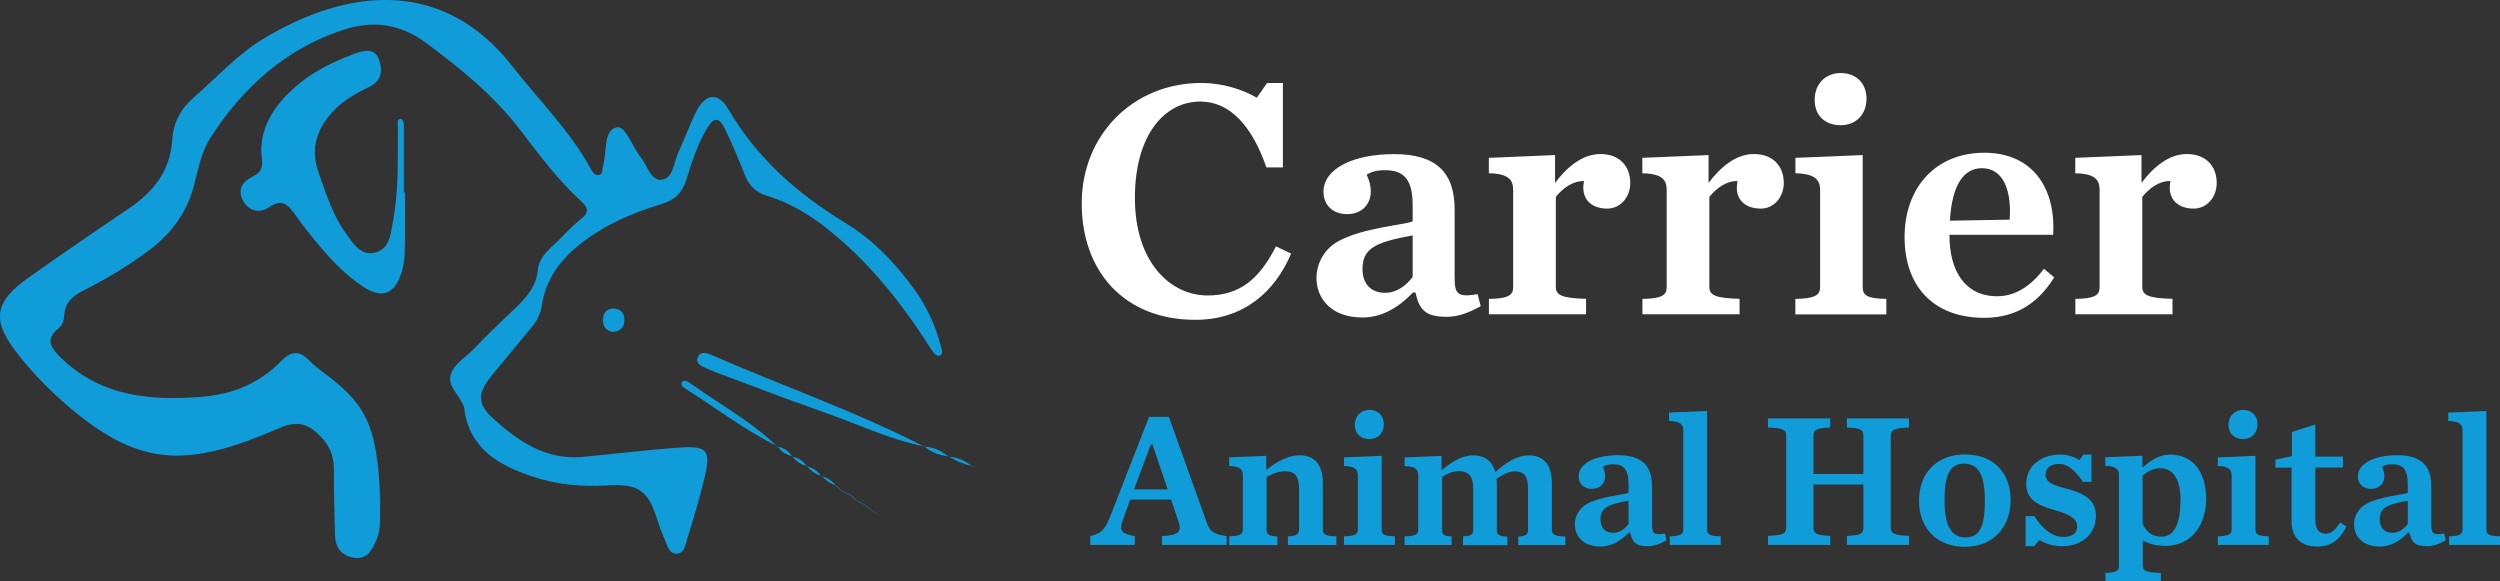 <?xml version="1.0" encoding="UTF-8"?><svg id="Layer_2" xmlns="http://www.w3.org/2000/svg" viewBox="0 0 289.54 67.33"><rect x="0" y="0" width="289.54" height="67.33" fill="#333333" stroke="none"/><defs><style>.cls-1{fill:#fff;}.cls-1,.cls-2{stroke-width:0px;}.cls-2{fill:#0f9cd8;}</style></defs><g id="Layer_1-2"><path class="cls-2" d="M44.04,58c-.12,1.42.22,3.05-.47,4.59-.52,1.18-1.08,2.29-2.66,1.99-1.41-.26-2.08-1.23-2.11-2.62-.07-2.55-.14-5.1-.13-7.65.01-1.75-.71-3.06-1.99-4.19-1.42-1.24-2.58-1.3-4.5-.47-10.21,4.42-15.69,4.49-23.64-2.05-2.34-1.93-4.47-4.07-6.36-6.44-3.22-4.06-2.95-6.14,1.24-9.09,3.78-2.67,7.59-5.29,11.43-7.87,2.89-1.94,4.88-4.39,5.1-8.03.12-1.97,1.02-3.62,2.52-4.91,2.64-2.29,5.05-4.97,8-6.75,10.24-6.19,21.11-6.8,28.88,3.18,3.06,3.94,6.69,7.46,9.09,11.9.19.34.42.72.81.69.65-.05.47-.67.59-1.08.49-1.56-.01-4.04,1.55-4.45,1.03-.28,1.85,2.27,2.84,3.49.75.93,1.15,2.7,2.36,2.58,1.39-.13,1.42-1.98,1.96-3.13.72-1.54,1.29-3.15,2.03-4.67,1.05-2.16,2.57-2.43,3.74-.43,3.32,5.7,8,9.83,13.59,13.23,3.22,1.95,5.87,4.73,8.09,7.84,1.45,2.03,2.42,4.26,3.03,6.66.09.34.19.8-.31.89-.19.03-.5-.23-.65-.44-.44-.61-.82-1.26-1.24-1.89-3.06-4.58-6.53-8.79-10.85-12.25-2.15-1.73-4.49-3.15-7.14-3.95-1.3-.39-2.07-1.15-2.56-2.38-.73-1.84-1.48-3.68-2.36-5.45-.64-1.28-1.25-1.29-1.99-.06-1.14,1.87-1.8,3.95-2.44,6.02-.46,1.47-1.28,2.33-2.82,2.8-3.44,1.05-6.73,2.45-9.58,4.74-2.29,1.84-3.91,4.1-4.34,7.05-.15,1-.57,1.77-1.18,2.5-1.51,1.82-3.01,3.64-4.51,5.46-1.71,2.07-1.91,3.32.04,5.09,2.87,2.61,6.08,4.85,10.32,4.47,3.76-.34,7.5-.82,11.26-1.08,3.27-.23,3.68.3,2.9,3.56-.57,2.38-1.28,4.73-2.01,7.08-.21.67-.31,1.68-1.26,1.65-.87-.03-1.03-.99-1.33-1.66-.3-.69-.58-1.4-.8-2.12-1.12-3.57-2.13-4.34-5.91-4.13-2.95.17-5.82-.08-8.64-1.04-3.95-1.34-7.28-3.24-7.87-7.9-.02-.18-.12-.35-.2-.53-.46-1.11-1.71-1.99-1.36-3.3.35-1.31,1.66-2,2.57-2.94,1.58-1.63,3.2-3.21,4.85-4.77,1.32-1.25,2.48-2.5,2.67-4.48.17-1.71,1.69-2.66,2.78-3.81.71-.75,1.46-1.49,2.27-2.13.95-.75.74-1.31-.04-2.02-2.66-2.43-4.81-5.3-6.98-8.16-3.06-4.01-6.93-7.17-10.97-10.17-3.04-2.25-6.22-2.63-9.64-1.5-6.65,2.2-11.57,6.66-15.3,12.42-.99,1.53-1.43,3.48-1.87,5.31-.8,3.29-2.6,5.79-5.28,7.79-2.35,1.76-4.85,3.28-7.47,4.59-1.26.63-2.24,1.35-2.34,2.89-.03.55-.17,1.16-.64,1.53-1.7,1.33-.82,2.39.29,3.47,4.63,4.51,10.39,4.95,16.36,4.48,3.5-.28,6.63-1.59,9.09-4.12,1.21-1.25,2.18-1.22,3.31-.04.39.41.83.78,1.28,1.11,4.87,3.62,6.62,5.74,6.89,15.08Z"/><path class="cls-2" d="M46.9,22.33c0,2.26.03,4.53-.02,6.79-.02.84-.13,1.71-.39,2.5-.83,2.52-2.31,3.02-4.52,1.53-1.81-1.22-3.35-2.76-4.75-4.42-1.03-1.22-2.06-2.47-2.98-3.78-.83-1.19-1.52-2.04-3.13-.92-1.01.71-2.27.43-2.94-.74-.69-1.22-.17-2.22,1.01-2.8.97-.47,1.3-.96,1.14-2.17-.31-2.44.6-4.64,2.17-6.52,2.31-2.76,5.38-4.41,8.69-5.62.96-.35,2.19-.63,2.69.66.45,1.19.4,2.46-.99,3.16-1.44.72-2.87,1.45-4.02,2.6-2.09,2.1-3.01,4.47-1.95,7.44.85,2.4,1.61,4.85,3.12,6.94.86,1.2,1.76,2.78,3.55,2.24,1.54-.47,1.66-2.11,1.92-3.51.7-3.64.55-7.32.58-11,0-.33-.15-.9.27-.93.42-.03.42.54.42.89.01,2.55,0,5.09,0,7.64.04,0,.08,0,.13,0Z"/><path class="cls-2" d="M107.08,51.71c-4.19-.84-8.02-2.71-12.02-4.1-4.01-1.39-7.96-2.93-11.94-4.41-.44-.16-.87-.36-1.3-.54-.52-.23-1.2-.49-1.04-1.14.24-.94,1.07-.64,1.64-.4,8.19,3.58,16.67,6.51,24.64,10.62l.03-.03Z"/><path class="cls-2" d="M90.08,51.71c-3.79-1.88-7.16-4.44-10.71-6.71-.28-.18-.69-.48-.28-.87.11-.1.55.04.75.18,3.4,2.47,7.17,4.45,10.2,7.43l.04-.04Z"/><path class="cls-2" d="M71.01,38.45c-.91-.14-1.24-.73-1.17-1.57.06-.77.54-1.18,1.28-1.14.73.04,1.19.48,1.2,1.25.01.88-.43,1.37-1.31,1.45Z"/><path class="cls-2" d="M107.05,51.74c1.07.04,2,.45,2.8,1.15l.03-.04c-1.04-.12-2.01-.42-2.81-1.14l-.03.03Z"/><path class="cls-2" d="M112.69,54c-1-.22-1.95-.57-2.8-1.15l-.03.04c1.07.06,1.97.51,2.8,1.15l.04-.04Z"/><path class="cls-2" d="M91.77,52.84c-.72-.15-1.29-.51-1.69-1.13l-.04.04c.76.08,1.31.48,1.69,1.13l.04-.04Z"/><path class="cls-2" d="M93.46,53.98c-.7-.17-1.27-.54-1.69-1.14l-.04.04c.74.12,1.3.5,1.69,1.14l.04-.04Z"/><path class="cls-2" d="M95.15,55.11c-.69-.18-1.25-.57-1.69-1.13l-.04.04c.72.14,1.28.52,1.69,1.13l.04-.04Z"/><path class="cls-2" d="M96.86,56.22c-.69-.18-1.23-.6-1.7-1.11l-.04.04c.7.16,1.26.55,1.71,1.11l.04-.04Z"/><path class="cls-2" d="M112.65,54.04c.08.01.15.03.23.04-.06-.02-.13-.05-.19-.07l-.04.04Z"/><path class="cls-2" d="M98.56,57.35c-.36-.17-.72-.35-1.07-.52l-.04.03c.36.17.72.35,1.07.52l.04-.03Z"/><path class="cls-2" d="M99.16,57.99c.36.18.72.36,1.08.54l.03-.03c-.36-.18-.72-.36-1.08-.54l-.04.03Z"/><path class="cls-2" d="M100.85,59.11c.37.19.74.37,1.11.56h.02c-.37-.2-.73-.39-1.1-.58l-.03.02Z"/><path class="cls-2" d="M96.82,56.26c.21.2.42.41.63.61l.04-.03c-.21-.2-.42-.41-.63-.61l-.04.04Z"/><path class="cls-2" d="M99.19,57.96c-.21-.2-.42-.4-.63-.6l-.04.03c.21.2.42.4.63.6l.04-.03Z"/><path class="cls-2" d="M100.88,59.08c-.2-.2-.41-.39-.61-.59l-.03.03c.2.19.41.39.61.58l.03-.02Z"/><path class="cls-2" d="M101.96,59.66c.19.19.39.38.58.57h0c-.19-.2-.38-.39-.57-.58h-.02Z"/><path class="cls-2" d="M102.54,60.23s0,0,0,0h0Z"/><path class="cls-1" d="M125.28,23.57c0-8.03,6.04-13.96,13.84-13.96,2.5,0,4.81.76,6.44,1.71l1.19-1.71h1.83v9.78h-1.91c-1.67-4.81-4.21-7.63-7.67-7.63-4.06,0-7.56,3.78-7.56,11.17s4.06,11.29,8.43,11.29c3.7,0,6-1.91,7.91-5.69l1.75.84c-1.83,4.33-5.41,7.67-11.09,7.67-8.27,0-13.16-5.65-13.16-13.48Z"/><path class="cls-1" d="M152.47,32.2c0-1.59.83-3.34,2.51-4.25,2.9-1.59,7.52-1.87,8.63-2.31v-1.79c0-3.1-.99-4.14-3.26-4.14-.91,0-1.55.2-2.07.52.28.6.48,1.23.48,1.95,0,1.47-1.03,2.62-2.74,2.62s-2.74-1.11-2.74-2.58c0-2.62,3.3-4.37,8.19-4.37s7,2.15,7,6.4v7.83c0,1.95.28,2.39,2.66,1.99l.36,1.39c-1.47.8-2.58,1.23-3.98,1.23-2.43,0-3.14-.83-3.58-2.82h-.28c-1.59,1.67-3.54,2.9-5.85,2.9-3.66,0-5.33-2.23-5.33-4.57ZM163.61,32.08v-4.81c-4.57.8-5.81,1.63-5.81,3.9,0,1.55.83,2.74,2.62,2.74,1.35,0,2.43-.83,3.18-1.83Z"/><path class="cls-1" d="M172.43,34.62c2.31-.04,2.82-.44,2.82-1.39v-11.21c0-1.19-.52-1.91-2.82-1.95v-1.79l7.67-.32v3.22c1.35-1.79,3.14-3.34,5.25-3.34,2.27,0,3.46,1.47,3.46,3.34,0,1.67-1.15,2.98-2.66,2.98-1.63,0-2.78-.87-2.78-2.43,0-.2.04-.52.08-.76-1.35-.04-2.51.91-3.26,1.83v10.42c0,.95.64,1.31,3.5,1.39v1.79h-11.25v-1.79Z"/><path class="cls-1" d="M190.21,34.62c2.31-.04,2.82-.44,2.82-1.39v-11.21c0-1.19-.52-1.91-2.82-1.95v-1.79l7.67-.32v3.22c1.35-1.79,3.14-3.34,5.25-3.34,2.27,0,3.46,1.47,3.46,3.34,0,1.67-1.15,2.98-2.66,2.98-1.63,0-2.78-.87-2.78-2.43,0-.2.04-.52.08-.76-1.35-.04-2.51.91-3.26,1.83v10.42c0,.95.64,1.31,3.5,1.39v1.79h-11.25v-1.79Z"/><path class="cls-1" d="M207.94,34.62c2.27-.04,2.86-.44,2.86-1.39v-11.21c0-1.19-.6-1.91-2.86-1.95v-1.79l7.79-.32v15.27c0,.95.44,1.35,2.74,1.39v1.79h-10.54v-1.79ZM210.17,11.56c0-1.83,1.23-3.1,3.02-3.1s2.98,1.19,2.98,2.98-1.19,3.06-2.98,3.06-3.02-1.07-3.02-2.94Z"/><path class="cls-1" d="M220.58,27.47c0-5.89,3.74-9.78,9.22-9.78,5.85,0,8.31,4.41,7.99,9.5h-12.01v.08c0,4.1,1.79,7.04,5.53,7.04,2.11,0,3.9-1.19,5.41-3.18l1.19.99c-1.67,2.7-4.14,4.69-8.11,4.69-5.88,0-9.22-3.66-9.22-9.34ZM225.83,25.56l6.92-.12c.24-3.38-.72-5.96-3.22-5.96-2.07,0-3.46,1.87-3.7,6.08Z"/><path class="cls-1" d="M240.35,34.62c2.31-.04,2.82-.44,2.82-1.39v-11.21c0-1.19-.52-1.91-2.82-1.95v-1.79l7.67-.32v3.22c1.35-1.79,3.14-3.34,5.25-3.34,2.27,0,3.46,1.47,3.46,3.34,0,1.67-1.15,2.98-2.66,2.98-1.63,0-2.78-.87-2.78-2.43,0-.2.04-.52.08-.76-1.35-.04-2.51.91-3.26,1.83v10.42c0,.95.64,1.31,3.5,1.39v1.79h-11.25v-1.79Z"/><path class="cls-2" d="M135.64,57.86h-4.74l-.69,1.89c-.62,1.62-.6,2.02,1.22,2.34v1.02h-5.16v-1.02c1.45-.36,1.78-.91,2.47-2.69l4.34-11.12h2.29l4.38,12.21c.38,1.07.73,1.36,2.31,1.6v1.02h-7.48v-1.02c2-.11,2.27-.56,1.94-1.58l-.89-2.65ZM135.24,56.68l-1.76-5.18h-.2l-1.94,5.18h3.89Z"/><path class="cls-2" d="M142.36,62.11c1.29-.02,1.58-.25,1.58-.78v-6.27c0-.67-.29-1.07-1.58-1.09v-1l4.29-.18v1.65c1.11-.89,2.43-1.71,3.87-1.71,1.76,0,2.69,1.13,2.69,3.2v5.41c0,.53.27.76,1.56.78v1h-5.61v-1c.96-.02,1.29-.25,1.29-.78v-4.74c0-1.45-.49-2.02-1.62-2.02-.85,0-1.54.33-2.14.67v6.1c0,.53.31.76,1.25.78v1h-5.58v-1Z"/><path class="cls-2" d="M155.66,62.11c1.27-.02,1.6-.25,1.6-.78v-6.27c0-.67-.33-1.07-1.6-1.09v-1l4.36-.18v8.54c0,.53.24.76,1.53.78v1h-5.9v-1ZM156.91,49.2c0-1.02.69-1.73,1.69-1.73s1.67.67,1.67,1.67-.67,1.71-1.67,1.71-1.69-.6-1.69-1.65Z"/><path class="cls-2" d="M169.46,62.11c.96-.02,1.16-.25,1.16-.78v-4.74c0-1.42-.51-2.02-1.67-2.02-.82,0-1.33.33-1.94.67v6.1c0,.53.18.76,1.11.78v1h-5.45v-1c1.29-.02,1.58-.25,1.58-.78v-6.27c0-.67-.29-1.07-1.58-1.09v-1l4.29-.18v1.65c1.11-.89,2.25-1.71,3.69-1.71,1.33,0,2.2.69,2.54,1.94,1.16-1.07,2.47-1.94,3.87-1.94,1.76,0,2.67,1.13,2.67,3.2v5.41c0,.53.29.76,1.56.78v1h-5.45v-1c.93-.02,1.13-.25,1.13-.78v-4.74c0-1.42-.42-2.02-1.56-2.02-.6,0-1.31.33-2.09.85.02.27.04.42.04.58v5.34c0,.53.2.76,1.22.78v1h-5.14v-1Z"/><path class="cls-2" d="M182.38,60.75c0-.89.47-1.87,1.4-2.38,1.62-.89,4.21-1.05,4.83-1.29v-1c0-1.74-.56-2.31-1.82-2.31-.51,0-.87.11-1.16.29.16.33.27.69.27,1.09,0,.82-.58,1.47-1.54,1.47s-1.53-.62-1.53-1.45c0-1.47,1.85-2.45,4.58-2.45s3.92,1.2,3.92,3.58v4.38c0,1.09.16,1.33,1.49,1.11l.2.78c-.82.45-1.45.69-2.22.69-1.36,0-1.76-.47-2-1.58h-.16c-.89.93-1.98,1.62-3.27,1.62-2.05,0-2.98-1.25-2.98-2.56ZM188.61,60.68v-2.69c-2.56.44-3.25.91-3.25,2.18,0,.87.47,1.54,1.47,1.54.76,0,1.36-.47,1.78-1.02Z"/><path class="cls-2" d="M193.39,62.11c1.27-.02,1.56-.25,1.56-.78v-11.48c0-.67-.31-1.07-1.65-1.09v-.98l4.41-.18v13.73c0,.53.29.76,1.58.78v1h-5.9v-1Z"/><path class="cls-2" d="M204.76,62.06c1.76-.07,2.11-.27,2.11-.96v-10.63c0-.69-.36-.89-2.11-.96v-1.05h7.21v1.05c-1.54.07-1.94.22-1.94.96v4.43h5.78v-4.43c0-.73-.38-.89-1.91-.96v-1.05h7.19v1.05c-1.76.07-2.11.27-2.11.96v10.63c0,.69.36.89,2.11.96v1.05h-7.19v-1.05c1.54-.07,1.91-.22,1.91-.96v-4.98h-5.78v4.98c0,.73.4.89,1.94.96v1.05h-7.21v-1.05Z"/><path class="cls-2" d="M222.25,57.99c0-3.23,2.09-5.36,5.32-5.36s5.29,2.05,5.29,5.27-2.09,5.43-5.29,5.43-5.32-2.09-5.32-5.34ZM229.88,57.95c0-2.98-.78-4.25-2.42-4.25s-2.25,1.27-2.25,4.25.8,4.29,2.45,4.29,2.22-1.31,2.22-4.29Z"/><path class="cls-2" d="M234.61,59.77h1c1,1.62,2.2,2.42,3.4,2.42,1.05,0,1.56-.51,1.56-1.18,0-.93-.76-1.42-2.65-1.94-2.34-.65-3.25-1.49-3.25-3.03,0-2.05,1.65-3.4,4.03-3.4.76,0,1.65.31,2.11.65l.49-.65h.93v3.16h-1c-.89-1.31-1.71-2.07-2.78-2.07-.96,0-1.54.49-1.54,1.22,0,.89.82,1.25,2.36,1.62,2.34.6,3.47,1.47,3.47,3.18,0,1.98-1.47,3.51-3.98,3.51-.89,0-1.98-.31-2.56-.73l-.62.73h-.98v-3.51Z"/><path class="cls-2" d="M243.85,66.35c1.27-.04,1.56-.24,1.56-.8v-10.5c0-.67-.29-1.07-1.58-1.09v-1l4.29-.18v1.38c1-.87,1.94-1.51,3.25-1.51,2.65,0,4.14,2.11,4.14,5.12s-1.71,5.45-4.69,5.45c-1.09,0-1.87-.22-2.65-.6v2.94c0,.56.42.73,2.09.8v.98h-6.41v-.98ZM252.54,57.88c0-2.22-.78-3.65-2.34-3.65-.78,0-1.47.36-2.05.87v5.56c.49,1.09,1.22,1.49,2.2,1.49,1.33,0,2.18-1.22,2.18-4.27Z"/><path class="cls-2" d="M256.86,62.11c1.27-.02,1.6-.25,1.6-.78v-6.27c0-.67-.33-1.07-1.6-1.09v-1l4.36-.18v8.54c0,.53.24.76,1.54.78v1h-5.9v-1ZM258.1,49.2c0-1.02.69-1.73,1.69-1.73s1.67.67,1.67,1.67-.67,1.71-1.67,1.71-1.69-.6-1.69-1.65Z"/><path class="cls-2" d="M265.4,60.28v-6.12h-1.87v-.93l1.91-.4v-2.8l2.71-.87v3.72h3.2v1.27h-3.2v6.01c0,1.11.4,1.65,1.25,1.65.62,0,1.13-.51,1.62-1.31l.73.49c-.8,1.58-1.8,2.31-3.4,2.31-1.8,0-2.96-.96-2.96-3Z"/><path class="cls-2" d="M272.63,60.75c0-.89.47-1.87,1.4-2.38,1.62-.89,4.21-1.05,4.83-1.29v-1c0-1.74-.56-2.31-1.82-2.31-.51,0-.87.11-1.16.29.16.33.27.69.27,1.09,0,.82-.58,1.47-1.54,1.47s-1.53-.62-1.53-1.45c0-1.47,1.85-2.45,4.58-2.45s3.92,1.2,3.92,3.58v4.38c0,1.09.16,1.33,1.49,1.11l.2.78c-.82.45-1.45.69-2.22.69-1.36,0-1.76-.47-2-1.58h-.16c-.89.93-1.98,1.62-3.27,1.62-2.05,0-2.98-1.25-2.98-2.56ZM278.86,60.68v-2.69c-2.56.44-3.25.91-3.25,2.18,0,.87.47,1.54,1.47,1.54.76,0,1.36-.47,1.78-1.02Z"/><path class="cls-2" d="M283.64,62.11c1.27-.02,1.56-.25,1.56-.78v-11.48c0-.67-.31-1.07-1.65-1.09v-.98l4.41-.18v13.73c0,.53.29.76,1.58.78v1h-5.9v-1Z"/></g></svg>